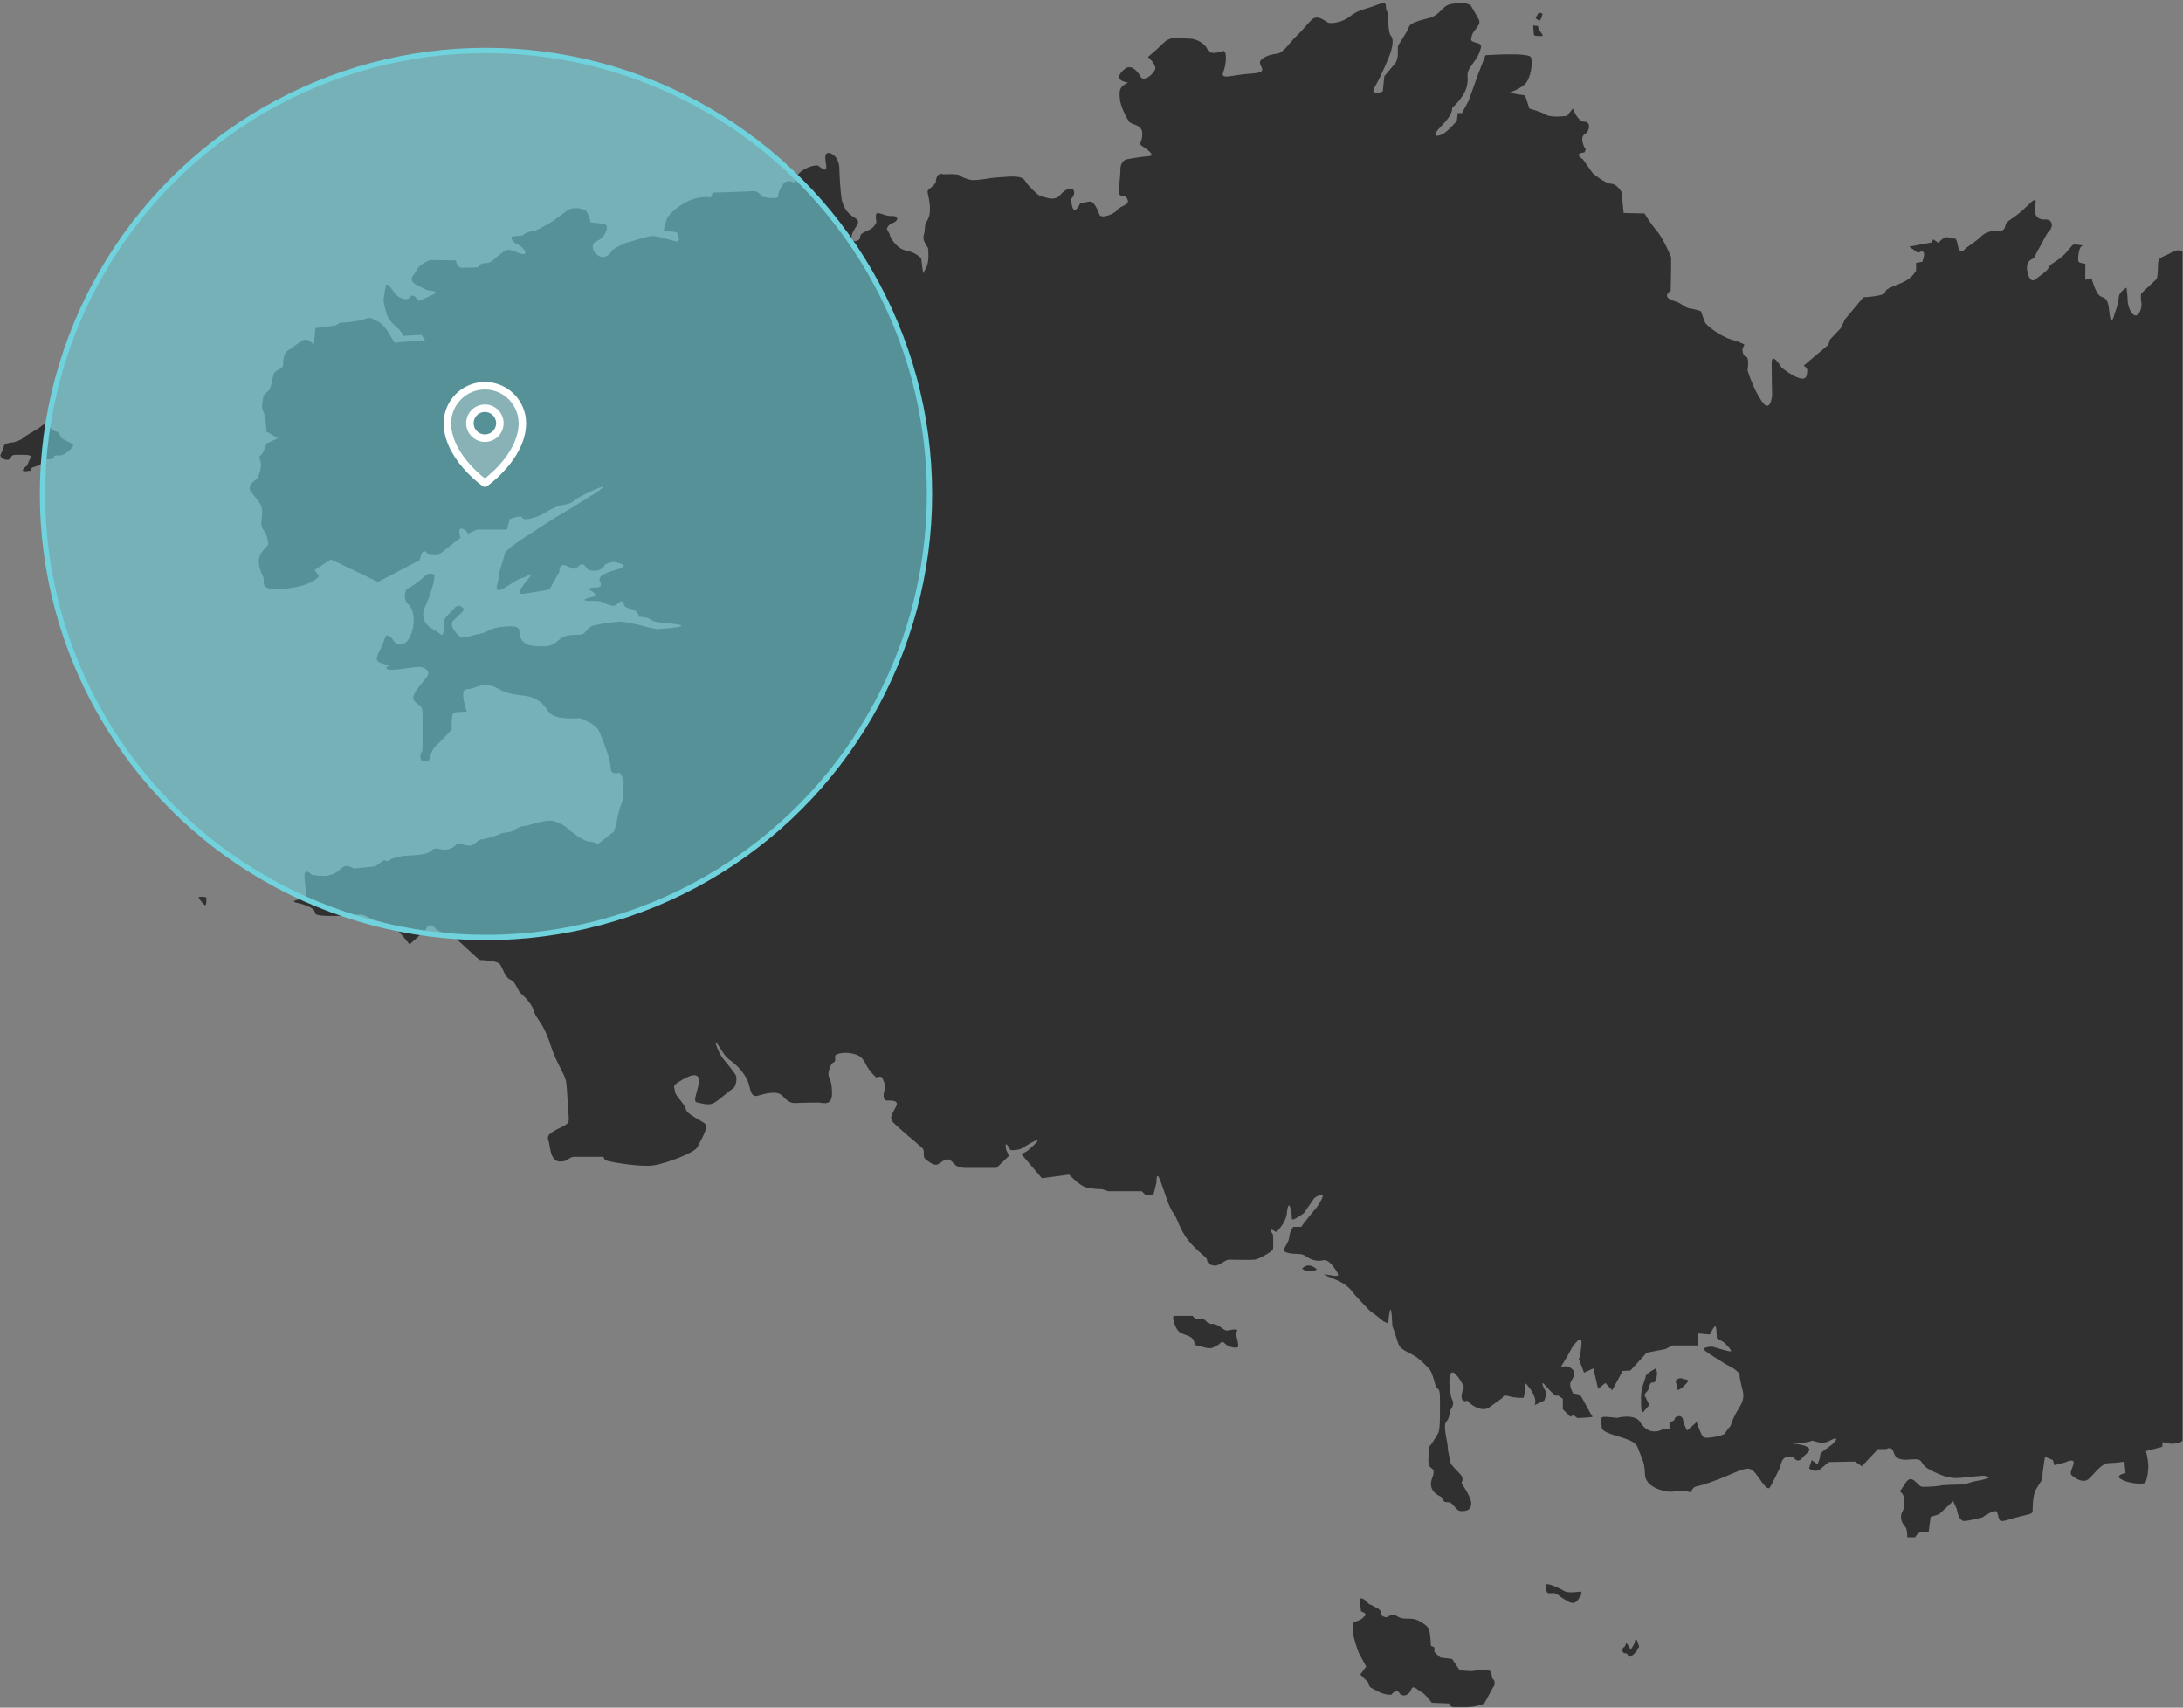 <svg xmlns="http://www.w3.org/2000/svg" width="822" height="643" viewBox="0 0 822 643" fill="none"><rect x="0" y="0" width="822" height="643" fill="#808080" stroke="none"/><mask id="mask0_104_4" style="mask-type:alpha" maskUnits="userSpaceOnUse" x="0" y="0" width="822" height="643"><rect width="822" height="643" fill="#D9D9D9"></rect></mask><g mask="url(#mask0_104_4)"><mask id="mask1_104_4" style="mask-type:alpha" maskUnits="userSpaceOnUse" x="-1098" y="-89" width="1920" height="822"><rect x="-1098" y="-89" width="1920" height="822" fill="#F4F4F4"></rect></mask><g mask="url(#mask1_104_4)"><path d="M1077.84 372.043C1077.84 372.043 1080.11 366.924 1083.05 366.924C1086 366.924 1087.4 365.158 1087.4 362.984C1087.4 360.809 1087.99 359.632 1092.52 359.858C1097.06 360.039 1105.53 361.444 1106.48 361.217C1107.48 361.036 1114.19 357.457 1115.32 356.098C1116.5 354.739 1116.09 349.621 1114.32 346.45C1112.56 343.279 1111.15 340.561 1111.79 339.746C1112.37 338.976 1112.37 334.627 1112.37 333.45C1112.37 332.272 1114.73 328.739 1114.73 327.335C1114.73 325.93 1115.32 327.516 1111.79 322.624C1108.25 317.732 1106.07 303.961 1105.89 299.431C1105.71 294.902 1103.94 289.602 1103.94 289.602L1101 289.783C1101 289.783 1099.64 280.724 1099.64 278.957C1099.64 277.19 1102.4 274.427 1100.05 272.661C1097.69 270.894 1097.87 267.95 1097.87 265.368C1097.87 262.786 1095.74 255.357 1094.93 253.545C1094.16 251.778 1093.16 247.249 1094.16 245.301C1095.15 243.308 1097.33 231.531 1099.46 231.123C1101.63 230.715 1105.58 226.412 1106.75 224.238C1106.75 224.238 1109.88 221.882 1106.75 215.994C1103.63 210.105 1105.4 210.513 1105.4 208.519C1105.4 206.526 1103.81 203.809 1103.81 203.809L1106.98 200.457C1106.98 200.457 1101.68 192.394 1101.5 191.216C1101.32 190.038 1097.15 185.916 1099.73 178.623C1102.27 171.33 1102.68 164.083 1102.68 164.083L1100.73 155.839L1100.55 147.187C1100.55 147.187 1093.25 146.009 1092.66 145.42C1092.07 144.831 1089.31 141.661 1089.31 141.661L1081.24 143.608L1076.12 138.671H1068.23L1064.11 133.552L1061.75 135.5C1061.75 135.5 1056.04 134.322 1055.45 134.322C1054.86 134.322 1049.15 134.911 1048.56 136.859C1047.97 138.807 1046.8 144.741 1045.21 146.689C1043.62 148.636 1036.92 151.988 1036.92 151.988L1032.79 152.396C1032.79 152.396 1029.03 156.11 1028.49 156.11C1027.94 156.11 1027.13 158.466 1027.13 159.644C1027.13 160.821 1026.13 163.584 1024.77 163.947C1023.41 164.355 1016.89 168.295 1013.35 167.706C1009.82 167.118 1004.88 168.703 1003.7 164.173C1002.52 159.644 1002.52 158.058 998.984 157.288C995.449 156.518 989.739 155.114 989.739 155.114C989.739 155.114 986.612 149.995 985.026 146.054C983.44 142.113 981.672 137.221 981.31 136.632C980.902 136.044 977.548 133.28 977.367 132.103C977.185 130.925 980.131 125.036 980.131 123.632C980.131 122.228 979.95 118.695 978.364 118.106C976.778 117.517 974.24 114.754 974.829 113.803C975.418 112.806 975.599 110.043 974.24 108.865C972.88 107.687 969.345 106.283 968.167 102.75C966.988 99.217 967.986 98.039 961.459 99.579C954.979 101.165 946.912 103.52 945.326 103.928C943.739 104.335 933.316 107.869 930.189 107.869C927.062 107.869 913.058 108.458 909.75 107.869C906.396 107.28 886.546 103.747 886.908 95.095C887.316 86.443 884.144 87.032 889.854 83.091C895.565 79.15 896.743 78.969 895.746 76.976C894.749 75.028 892.981 75.028 892.8 73.443C892.619 71.857 891.44 66.15 891.44 66.15C891.44 66.15 887.905 69.864 885.549 70.272C883.192 70.68 882.422 70.68 882.422 70.68L881.425 68.732C881.425 68.732 880.428 69.502 879.068 70.906C877.709 72.31 874.944 74.439 872.406 71.903C869.868 69.366 867.874 68.958 867.874 68.958L865.11 73.488C865.11 73.488 866.469 74.847 866.107 75.436C865.699 76.025 865.291 77.202 863.161 74.847C863.161 74.847 859.445 77.791 858.04 76.613C856.68 75.436 854.913 79.195 854.913 79.195C854.913 79.195 850.97 81.732 851.151 83.499C851.378 85.265 851.378 87.621 848.794 87.621C846.211 87.621 841.135 87.213 842.903 89.795C844.67 92.332 844.67 95.865 844.67 95.865L845.667 100.395C845.667 100.395 846.846 103.928 847.027 106.283C847.208 108.639 846.619 110.813 849.384 111.221C852.148 111.628 851.151 113.803 852.737 113.984C854.324 114.165 857.269 114.98 857.269 114.98C857.269 114.98 860.215 116.339 857.677 117.155C855.139 117.925 853.553 118.921 855.139 120.914C856.725 122.862 855.91 123.089 856.725 126.033C857.496 128.977 856.725 129.747 858.085 131.74C859.445 133.688 859.445 135.455 859.671 138.444C859.853 141.389 858.312 145.148 857.904 147.323C857.496 149.497 856.136 151.264 856.136 152.215C856.136 153.166 850.018 159.281 852.601 152.034C855.139 144.741 856.318 140.845 857.133 139.849C857.904 138.852 859.49 133.145 856.136 131.967C852.783 130.789 851.786 128.796 851.786 127.029C851.786 125.263 849.61 123.089 849.61 123.089L850.97 120.144C850.97 120.144 853.734 117.789 849.202 115.796C844.67 113.848 843.719 112.036 843.311 109.499C842.903 106.963 844.489 102.025 842.132 100.848C839.776 99.67 837.193 98.9 837.193 97.314C837.193 95.729 839.549 95.14 834.247 95.14C828.944 95.14 829.307 96.318 825.953 96.318C822.6 96.318 821.648 92.785 817.886 94.959C814.125 97.133 812.584 96.544 812.584 99.67C812.584 102.795 812.176 104.97 812.176 104.97L806.285 110.496C806.285 110.496 805.922 111.855 806.285 113.621C806.692 115.388 805.695 119.148 803.928 118.74C802.16 118.332 801.163 114.618 801.163 113.259C801.163 111.9 800.756 108.322 800.756 108.322C800.756 108.322 797.81 109.907 797.81 112.036C797.81 114.165 796.224 118.151 796.224 118.151C796.224 118.151 794.864 124.04 794.275 117.562C793.686 111.085 792.099 112.625 790.513 111.266C788.927 109.907 787.567 104.788 787.567 104.788L785.211 105.377V99.307C785.211 99.307 783.035 99.126 782.673 98.537C782.265 97.948 782.673 92.83 784.033 92.649C785.392 92.468 782.038 92.06 781.087 92.06C780.135 92.06 779.5 93.645 777.144 96.001C774.787 98.356 771.841 99.353 771.434 100.712C771.026 102.071 767.083 104.653 767.083 104.653C767.083 104.653 764.726 107.597 763.548 102.886C762.37 98.175 764.908 97.767 765.905 97.178C765.905 97.178 767.083 94.642 768.261 92.649C769.44 90.701 770.437 88.119 771.796 86.76C773.156 85.401 772.974 82.457 770.029 82.638C768.065 82.759 766.826 81.974 766.312 80.282C765.542 77.746 768.669 72.22 763.367 77.519C758.064 82.819 755.481 82.819 755.118 84.993C754.711 87.168 753.351 86.941 751.583 86.941C749.816 86.941 747.641 87.349 745.873 89.115C744.106 90.882 740.163 93.464 740.163 93.464C740.163 93.464 737.988 96.59 737.217 92.468C736.447 88.346 736.039 90.52 734.045 89.523C732.096 88.527 729.921 91.471 729.921 91.471L727.972 90.112L727.383 91.29L718.908 92.875L722.262 95.231C722.262 95.231 725.978 92.694 723.848 98.583L721.491 98.99V101.935C721.491 101.935 720.313 104.29 717.367 105.876C714.421 107.461 709.889 108.458 709.889 109.998C709.889 111.538 701.641 111.945 701.641 111.945L694.752 120.19L693.166 123.542L689.042 127.89L688.453 129.838L686.867 131.197L679.163 137.674C679.163 137.674 680.749 138.444 680.522 139.849C680.341 141.208 680.341 143.201 677.576 142.385C674.812 141.615 670.869 138.444 670.869 138.444C670.869 138.444 667.107 132.148 667.107 136.678C667.107 141.208 667.289 148.863 667.289 148.863C667.289 148.863 666.699 155.929 663.346 151.037C659.992 146.1 658.043 139.441 658.043 139.441C658.043 139.441 658.814 134.504 657.454 134.322C656.095 134.141 656.095 131.378 656.095 131.378L656.865 129.793C656.865 129.793 656.457 129.204 651.925 127.845C647.393 126.486 642.499 122.364 642.091 121.548C641.683 120.778 640.505 117.2 640.505 117.2C640.505 117.2 638.511 116.43 636.562 116.203C634.613 116.022 633.208 114.256 631.259 113.621C629.265 113.033 625.73 111.855 629.084 109.499C629.265 103.792 629.265 96.907 629.265 96.907C629.265 96.907 626.501 90.022 623.963 87.077C621.425 84.133 619.25 80.373 619.25 80.373L611.364 80.192L610.594 72.31C610.594 72.31 608.826 69.185 606.651 69.185C604.475 69.185 599.762 65.244 599.762 65.244L596.001 59.944C596.001 59.944 592.239 57.77 596.59 57.407C597.587 55.459 596.998 57 596.182 54.463C595.411 51.926 595.774 51.111 597.179 50.16C598.539 49.163 599.128 45.811 596.59 45.811C594.052 45.811 592.239 40.874 592.239 40.874L590.064 43.637C590.064 43.637 584.172 44.407 582.178 43.229C580.229 42.051 575.879 40.874 575.879 40.874L574.292 35.936L568.174 34.94C568.174 34.94 572.117 33.762 574.292 31.588C576.468 29.413 577.238 23.525 576.468 21.577C575.697 19.629 559.337 20.807 559.337 20.807L556.391 28.462L553.037 37.884L550.5 42.595H548.913L548.551 45.539C548.551 45.539 545.197 49.48 543.248 50.477C541.3 51.473 538.309 51.881 542.84 47.351C547.372 42.822 546.783 40.647 546.783 40.647C546.783 40.647 551.315 36.706 552.312 32.584C553.309 28.462 551.542 28.236 553.899 24.929C556.255 21.577 556.663 20.988 557.252 19.222C557.841 17.455 558.249 16.685 555.893 16.096C553.536 15.507 553.717 15.1 554.306 13.152C554.896 11.204 557.841 9.437 556.89 7.444C555.893 5.497 553.717 1.918 553.717 1.918C553.717 1.918 550.953 0.559 548.596 1.148C546.24 1.737 545.242 1.148 542.886 3.685C542.886 3.685 540.71 6.04 538.762 6.629C536.813 7.218 531.103 8.214 530.513 10.162C529.924 12.11 526.571 16.64 526.389 17.455C526.208 18.225 526.797 21.985 525.392 23.751C524.033 25.518 521.268 28.689 521.268 28.689L520.679 34.396C520.679 34.396 515.377 36.752 517.733 32.63C520.09 28.508 521.857 24.159 522.628 22.392C523.398 20.626 525.392 15.507 523.806 13.559C522.22 11.612 523.217 5.678 522.22 4.138C521.223 2.552 523.217 0.016 518.685 1.782C514.153 3.549 511.615 3.549 508.443 6.085C505.27 8.622 501.373 8.849 500.376 8.622C499.379 8.441 496.252 5.089 493.895 7.444C491.539 9.8 490.541 11.385 488.185 13.559C485.828 15.734 483.245 20.037 480.707 20.264C478.169 20.445 474.408 21.849 474.408 23.616C474.408 25.382 477.943 27.33 470.873 27.738C463.803 28.145 459.452 30.274 460.63 27.149C461.809 24.023 462.217 18.497 460.223 19.267C458.274 20.037 455.328 20.445 454.694 18.678C454.104 16.912 450.977 14.556 447.986 14.556C444.995 14.556 441.098 13.197 438.152 16.141C435.206 19.086 432.26 21.441 432.26 21.441C432.26 21.441 435.206 23.978 435.025 25.79C434.843 27.556 430.719 31.09 429.496 28.915C428.317 26.741 425.961 24.204 423.785 25.79C421.61 27.375 419.435 30.32 424.782 31.09C421.429 32.675 421.429 34.034 421.655 36.978C421.837 39.922 424.012 44.045 425.009 45.63C426.006 47.215 430.13 46.627 430.13 50.341C430.13 54.055 428.363 53.874 430.13 55.052C431.898 56.23 435.433 58.585 432.487 58.812C429.541 58.993 424.239 59.989 424.239 59.989C424.239 59.989 421.882 60.397 421.882 63.93C421.882 67.463 420.704 73.171 421.882 73.579C423.06 73.986 424.057 73.397 424.646 75.345C425.236 77.293 422.109 77.293 420.704 79.059C419.344 80.826 414.585 82.412 413.996 80.826C413.407 79.241 412.002 75.889 410.643 75.889C409.283 75.889 406.7 76.659 406.7 76.659C406.7 76.659 403.754 83.136 403.346 74.711C404.932 73.941 405.114 70 402.168 71.178C399.222 72.356 399.403 74.303 397.047 74.711C394.69 75.119 390.929 73.352 390.929 73.352C390.929 73.352 387.212 70.181 386.215 68.415C385.218 66.648 383.632 66.467 380.505 66.467C380.505 66.467 373.798 66.874 373.027 67.056C372.257 67.237 368.087 67.826 366.547 67.826C365.006 67.826 362.241 66.829 361.425 66.059C360.655 65.289 355.307 65.651 355.307 65.651C355.307 65.651 352.543 64.293 352.361 68.777C350.186 71.721 348.826 70.725 349.416 73.126C350.005 75.481 350.413 78.425 350.005 80.781C349.597 83.136 348.237 83.544 348.237 86.081C348.237 88.617 347.059 88.844 348.237 91.38C349.416 93.917 349.597 92.15 349.597 96.499C349.597 100.848 347.648 102.206 347.648 102.977C347.648 103.747 346.878 97.269 346.878 97.269C346.878 97.269 344.702 94.914 341.167 94.325C337.632 93.736 335.095 89.206 335.095 88.617C335.095 88.028 333.916 86.262 333.916 86.262C333.916 86.262 334.324 84.495 336.273 83.906C338.222 83.317 338.63 81.143 335.684 81.324C332.738 81.506 329.792 78.788 329.792 81.324C329.792 83.861 330.563 83.272 329.022 85.265C327.436 87.213 323.901 87.213 323.901 89.206C323.901 91.199 319.776 91.743 320.774 88.436C321.771 85.084 324.898 83.725 321.771 81.959C318.643 80.192 317.239 77.248 316.831 74.484C316.423 71.721 316.06 65.063 316.06 63.477C316.06 61.892 315.471 59.763 314.111 58.585C312.752 57.407 310.758 56.819 310.758 59.355C310.758 61.892 312.707 66.24 307.993 62.3C304.821 62.118 301.513 64.474 300.697 65.47C299.926 66.467 299.111 68.822 299.111 68.822C299.111 68.822 296.754 67.463 295.349 68.822C293.99 70.181 292.992 72.582 292.992 73.941C292.992 75.3 287.282 74.122 287.282 74.122C287.282 74.122 285.107 71.767 283.747 71.948C282.388 72.129 268.384 72.537 268.384 72.537L267.613 74.303C267.613 74.303 263.489 73.533 258.776 75.889C254.063 78.244 251.298 81.37 250.89 82.955C250.483 84.54 249.893 86.715 249.893 86.715L254.833 87.485C254.833 87.485 257.009 91.607 254.244 90.837C251.48 90.067 247.763 88.889 245.588 88.889C243.413 88.889 237.113 91.245 236.343 91.245C235.572 91.245 230.225 94.008 230.225 94.597C230.225 95.185 228.049 97.722 225.511 96.363C222.928 95.004 222.158 91.652 224.922 90.656C227.687 89.659 229.228 85.537 228.276 84.767C227.279 83.997 222.384 83.77 222.384 83.77C222.384 83.77 221.614 80.056 220.435 79.241C219.257 78.471 215.722 77.655 213.366 79.422C213.366 79.422 207.474 83.952 206.069 84.54C204.71 85.129 202.308 86.896 200.359 87.077C198.41 87.258 196.643 88.662 196.643 88.662L192.7 89.07C192.7 89.07 191.929 90.656 194.875 92.015C197.821 93.374 199.588 97.133 195.056 95.14C190.524 93.192 190.524 94.144 188.349 95.729C186.174 97.314 185.222 99.081 182.865 99.081C180.509 99.081 179.92 100.666 179.92 100.666C179.92 100.666 176.566 100.848 174.209 100.848C171.853 100.848 171.671 98.084 171.671 98.084L161.837 97.903C161.837 97.903 157.713 99.67 156.897 101.663C156.127 103.611 153.181 105.196 156.716 107.189C160.251 109.137 161.248 109.363 161.248 109.363C161.248 109.363 166.369 109.545 162.607 111.13C158.846 112.715 157.894 113.667 157.305 112.897C156.716 112.127 155.538 110.36 154.359 111.9C153.181 113.486 150.416 112.081 149.419 111.311C148.422 110.541 145.477 104.834 145.114 108.186C144.706 111.538 144.117 112.715 144.706 114.89C145.295 117.064 145.477 119.782 148.649 122.545C151.821 125.308 151.821 126.486 151.821 126.486L158.71 126.078L160.07 128.252C160.07 128.252 150.824 128.841 150.054 128.841C149.283 128.841 149.283 130.608 146.927 126.305C144.57 122.001 142.395 121.005 141.398 120.597C140.401 120.19 139.63 119.193 137.092 120.19C134.554 121.186 128.028 121.548 128.028 121.548L126.261 122.545L118.783 123.542L118.194 129.838C118.194 129.838 116.245 127.664 114.84 127.89C113.481 128.071 109.719 131.242 108.36 132.012C107 132.782 106.592 135.364 106.592 137.312C106.592 139.26 103.238 138.897 102.831 141.661C102.423 144.424 101.471 146.779 101.471 146.779C101.471 146.779 99.114 148.727 99.114 149.542C99.114 150.358 98.117 153.257 99.114 154.842C100.111 156.427 100.293 162.497 100.293 162.497L104.643 165.034L100.293 166.982C100.293 166.982 99.296 170.515 98.299 171.33C97.302 172.1 97.528 171.511 98.117 173.867C98.707 176.222 97.347 179.167 96.939 179.982C96.531 180.752 92.407 182.564 94.764 185.508C97.12 188.453 98.707 189.812 98.707 192.575C98.707 195.338 97.936 197.512 98.888 199.052C99.885 200.638 100.247 200.819 100.837 203.356C101.426 205.892 100.655 204.941 98.48 208.066C96.305 211.192 98.072 215.133 99.069 217.126C100.066 219.074 96.712 222.652 107.317 221.656C117.922 220.659 120.097 216.945 120.097 216.945L118.511 214.589L124.629 210.648L142.349 219.119L158.075 210.875C158.075 210.875 158.846 206.526 160.251 207.749L161.61 208.927L164.964 209.108L173.439 202.404C173.439 202.404 172.079 198.871 173.847 199.052C175.614 199.234 176.203 201 176.203 201C176.203 201 179.33 199.415 179.92 199.415H190.932L191.929 195.474C191.929 195.474 196.28 193.707 196.643 194.885C197.05 196.063 200.178 195.293 202.353 194.477C204.528 193.707 205.48 192.711 208.834 191.125C212.187 189.54 214.317 190.355 216.13 188.543C217.898 186.777 235.028 178.895 222.43 186.777C209.831 194.658 210.828 193.662 203.939 198.192C197.05 202.721 190.343 206.662 189.981 208.837C189.573 211.011 187.805 214.952 187.805 217.081C187.805 219.21 186.038 222.199 187.805 222.199C189.573 222.199 195.102 217.67 196.461 217.67C197.821 217.67 201.764 214.318 198.999 217.851C196.235 221.384 193.878 223.966 197.232 223.558C200.585 223.151 206.885 221.973 206.885 221.973L210.646 215.269C210.646 215.269 210.465 212.098 212.822 212.913C215.178 213.683 215.949 214.68 216.946 213.91C217.943 213.14 219.302 211.554 220.3 213.14C221.297 214.725 222.248 214.906 224.016 214.906C225.783 214.906 227.551 213.729 227.551 212.959C227.551 212.189 231.086 211.554 231.086 211.554C231.086 211.554 238.382 212.732 232.672 214.318C226.962 215.903 225.375 217.262 225.783 218.44C226.191 219.617 226.962 221.203 224.786 221.203C222.611 221.203 220.843 221.61 222.43 222.38C224.016 223.151 225.194 224.555 222.611 224.917C220.073 225.325 218.668 226.276 222.203 226.276C225.738 226.276 225.964 226.276 227.143 226.865C228.321 227.454 231.086 228.632 231.856 227.861C232.627 227.091 234.621 225.506 234.802 227.091C234.983 228.677 235.98 228.858 238.156 229.447C240.331 230.036 240.693 232.391 240.693 232.391C240.693 232.391 239.334 231.984 242.461 232.391C245.588 232.799 244.41 233.977 248.171 234.339C251.933 234.747 265.483 235.698 247.401 236.876C243.639 236.287 241.872 235.517 239.742 235.109C237.566 234.701 234.802 233.931 232.853 234.112C230.904 234.294 227.143 234.701 223.789 235.471C220.435 236.241 221.025 239.005 218.079 239.005C215.133 239.005 213.366 239.186 211.779 240.001C210.193 240.771 208.834 243.353 204.891 243.353C200.948 243.353 197.821 243.353 196.235 240.59C194.649 237.827 197.594 235.471 190.706 235.879C183.817 236.287 184.225 238.053 180.69 238.642C177.155 239.231 174.391 240.998 172.623 239.231C170.856 237.465 169.088 235.109 170.856 233.524C172.623 231.938 174.798 229.583 174.798 229.583C174.798 229.583 173.031 226.638 171.082 228.994C169.133 231.349 167.139 232.346 167.139 234.475C167.139 236.604 167.321 240.364 165.553 238.597C163.786 236.83 156.897 235.245 160.251 227.997C163.604 220.704 163.604 216.582 163.604 216.582C163.604 216.582 162.018 214.816 159.48 217.352C156.942 219.889 153 221.882 153 221.882C153 221.882 151.413 225.415 153.589 227.408C155.764 229.356 155.764 232.346 155.764 234.294C155.764 236.241 154.586 241.587 151.64 242.538C148.694 243.534 147.924 240.182 147.108 239.956C146.338 239.775 145.522 237.782 144.57 241.315C143.573 244.848 140.265 248.2 142.803 249.378C145.386 250.555 146.746 250.374 146.746 250.374C146.746 250.374 143.981 251.96 146.746 252.141C149.51 252.322 152.048 251.733 152.048 251.733C152.048 251.733 155.402 251.326 157.35 251.144C159.299 250.963 162.064 252.322 161.067 254.27C160.07 256.218 154.586 261.336 155.764 263.511C156.942 265.685 159.118 264.869 159.118 268.81V280.588C159.118 280.588 158.937 285.117 158.71 282.943C158.71 282.943 157.124 286.703 160.07 286.703C163.015 286.703 161.067 283.758 164.194 280.814C167.321 277.87 170.085 274.699 170.085 274.699C170.085 274.699 169.904 268.81 170.856 268.403C171.853 267.995 175.795 267.995 175.795 267.995C175.795 267.995 172.668 259.524 175.795 259.524C178.923 259.524 182.095 256.172 187.624 259.343C193.108 262.469 197.458 261.291 200.993 262.876C204.528 264.462 205.344 266.41 206.704 268.176C208.063 269.943 211.417 270.532 215.178 270.532C218.94 270.532 217.943 269.943 221.659 271.891C225.375 273.838 225.602 275.243 226.599 277.779C227.596 280.316 229.953 286.25 229.953 289.194C229.953 292.138 233.306 290.961 233.306 290.961C233.306 290.961 235.482 293.724 234.666 295.853C233.895 298.027 235.844 297.801 233.895 302.919C231.947 308.038 232.128 313.156 230.361 313.745C230.361 313.745 226.644 316.69 225.647 317.46C224.65 318.23 224.65 317.052 221.886 316.871C219.121 316.69 214.408 312.522 213.819 311.979C213.23 311.39 210.057 309.034 206.93 309.034C203.803 309.034 198.863 310.982 197.504 310.982C196.144 310.982 193.787 312.341 192.972 312.93C192.201 313.519 189.437 313.338 188.077 314.108C186.718 314.878 182.367 316.056 181.37 316.056C180.373 316.056 180.192 316.644 178.243 318.003C176.294 319.362 172.532 316.826 171.762 318.003C170.992 319.181 168.816 319.951 167.411 319.951C166.006 319.951 163.695 318.955 162.879 319.951C162.109 320.948 160.341 321.899 154.223 322.125C148.105 322.307 145.975 324.3 145.975 324.3L144.615 323.892L141.262 326.247L133.195 327.017C133.195 327.017 130.43 325.07 128.663 326.836C126.895 328.603 125.898 329.011 123.95 329.599C122.001 330.188 117.469 329.418 117.469 329.418C117.469 329.418 114.115 325.885 114.704 331.004C115.294 336.122 115.294 338.297 115.294 338.297C115.294 338.297 108.224 339.067 111.577 339.882C114.931 340.652 118.647 341.83 118.647 343.823C118.647 345.816 134.781 344.412 134.781 344.412C134.781 344.412 136.367 344.004 138.316 345.182C140.265 346.359 144.434 347.537 146.564 347.945C148.74 348.353 154.223 355.6 154.223 355.6L160.115 350.3C160.115 350.3 161.474 346.767 163.65 349.304C165.825 351.84 167.955 350.482 170.131 352.067C172.306 353.652 180.146 361.489 180.781 361.489C181.415 361.489 187.261 361.67 188.258 363.074C189.255 364.433 190.207 368.012 191.975 368.782C193.742 369.552 193.742 370.141 195.691 373.674C195.691 373.674 200.042 377.207 200.993 380.559C201.945 383.911 204.528 384.908 207.111 392.925C209.649 400.988 212.822 404.34 213.23 407.692C213.638 411.044 213.638 414.17 214 418.699C214.408 423.229 214.589 422.821 209.876 425.177C205.163 427.532 206.341 428.529 206.749 430.296C207.157 432.062 207.338 437.181 210.692 437.362C214.045 437.543 214.045 435.595 216.221 435.595H226.826C228.004 435.595 226.644 436.592 229.001 437.181C231.358 437.77 241.6 439.536 246.313 438.766C251.026 437.996 261.677 434.055 262.628 431.881C263.625 429.707 266.979 424.588 265.574 423.229C264.214 421.87 258.685 419.696 258.278 417.703C257.87 415.755 254.153 412.403 254.153 410.999C254.153 409.595 252.975 409.051 255.15 407.647C257.326 406.288 262.039 403.298 263.036 405.88C264.033 408.462 260.272 414.713 262.447 415.121C264.622 415.529 266.979 416.48 269.154 415.121C271.33 413.762 274.457 410.772 275.862 410.002C277.221 409.232 277.448 406.288 277.221 405.291C277.04 404.295 273.686 400.399 272.1 398.406C270.514 396.458 267.795 389.165 270.922 394.284C274.049 399.403 274.275 398.406 277.04 400.943C279.804 403.525 281.391 406.243 281.98 408.236C282.569 410.184 282.75 413.354 285.333 412.584C287.871 411.814 291.452 410.999 293.4 411.814C295.349 412.584 296.165 415.529 299.7 415.347C303.235 415.166 306.996 415.166 308.356 415.166C309.715 415.166 313.296 416.752 313.296 411.633C313.296 406.514 311.936 405.744 311.936 404.567C311.936 403.389 312.707 400.445 313.885 400.037C315.063 399.629 314.066 397.863 314.655 397.274C315.245 396.685 318.19 396.096 320.774 396.685C323.311 397.274 324.49 397.681 326.076 400.807C327.662 403.932 330.019 405.744 330.019 405.744C330.019 405.744 331.967 404.748 332.375 406.152C332.783 407.511 333.735 408.689 333.146 410.274C332.557 411.859 332.375 414.396 333.916 414.396C335.457 414.396 338.63 414.215 337.451 416.57C336.273 418.926 334.913 420.511 335.865 422.051C336.862 423.637 345.881 430.884 347.286 432.289C348.645 433.648 346.878 435.414 348.872 436.818C350.821 438.177 351.999 439.174 353.585 438.177C355.171 437.181 356.123 436.003 357.709 436.818C359.295 437.588 359.069 439.763 364.009 439.763H375.203L379.916 435.233L378.919 433.059C378.919 433.059 377.741 428.167 380.505 433.059C383.677 433.24 385.037 432.289 385.626 431.881C386.215 431.473 395.868 425.585 386.986 433.24C385.4 434.418 384.448 434.418 384.448 434.418L392.333 443.658L402.576 442.299C402.576 442.299 406.337 446.24 408.694 447.01C411.051 447.78 414.993 447.78 414.993 447.78L417.35 448.55H429.949L431.535 450.136L434.3 449.955L435.478 445.244C435.478 445.244 435.297 440.306 436.883 444.474C438.469 448.596 440.237 454.892 441.777 456.659C443.364 458.425 444.134 463.725 448.847 468.662C453.561 473.6 454.15 473.011 454.558 474.551C454.558 474.551 454.558 476.137 456.914 476.499C459.271 476.907 461.038 474.325 462.806 474.325C464.573 474.325 470.873 474.506 472.459 474.325C474.045 474.143 479.166 471.199 479.347 470.384C479.529 469.614 479.347 464.903 479.347 464.903C479.347 464.903 476.991 461.551 480.526 463.906C483.698 461.143 484.469 457.61 484.469 457.61C484.469 457.61 484.876 451.902 485.828 454.666C486.825 457.429 486.009 459.195 486.825 459.195C487.641 459.195 490.949 456.84 490.949 456.84L494.892 451.132C494.892 451.132 501.373 446.421 495.889 454.484C490.36 461.143 489.998 461.958 489.998 461.958H487.052C487.052 461.958 485.874 462.728 485.466 465.899C485.058 469.07 481.523 471.018 485.058 471.788C488.593 472.558 489.771 471.607 491.946 473.147C494.122 474.732 496.07 474.732 497.068 474.732C498.065 474.732 499.424 473.373 502.189 477.088C504.953 480.802 503.956 480.621 501.418 480.259C498.835 479.851 496.478 479.262 502.415 481.617C508.307 483.973 509.123 486.555 510.301 487.733C511.479 488.91 515.603 493.621 516.419 494.029C517.189 494.437 520.951 497.562 520.951 497.562L522.719 498.332C522.719 498.332 523.716 485.966 524.305 499.329C526.48 505.036 526.253 506.622 527.84 507.799C529.426 508.977 530.196 509.158 532.372 510.381C534.547 511.559 537.901 515.092 538.49 515.908C539.079 516.678 539.849 519.033 540.439 521.389C541.028 523.744 542.206 521.796 542.206 526.281C542.206 530.765 542.387 537.877 541.617 539.462C540.846 541.048 538.671 544.173 538.671 544.173C538.671 544.173 537.901 544.173 537.901 547.525C537.901 550.877 537.719 548.114 537.901 550.877C538.082 553.64 541.028 552.055 539.26 556.585C537.493 561.114 541.436 563.062 542.387 563.47C543.384 563.878 542.976 565.825 545.152 565.644C547.327 565.463 547.916 568.996 550.273 568.996C552.63 568.996 553.989 568.407 553.989 566.052C553.989 563.696 550.273 558.397 550.273 558.397C550.273 558.397 551.27 557.038 550.273 555.633C549.276 554.275 546.149 551.511 546.149 550.696C546.149 549.881 545.152 546.755 545.152 544.989C545.152 543.222 543.203 536.744 544.563 535.34C545.922 533.981 545.922 531.218 545.922 531.218C545.922 531.218 547.871 529.044 546.919 527.277C545.922 525.511 545.741 520.211 545.741 520.211C545.741 520.211 545.741 515.5 547.69 517.085C549.638 518.671 551.225 522.204 551.225 522.204C551.225 522.204 549.276 526.915 551.225 527.504C553.219 528.093 551.406 526.326 553.219 528.093C554.986 529.859 558.521 531.626 560.878 529.859C563.234 528.093 565.818 526.326 565.818 526.326C565.818 526.326 565.636 524.967 568.174 525.737C570.758 526.507 573.703 526.326 573.703 526.326L574.474 522.793C574.474 522.793 572.888 518.444 576.06 522.793C579.187 527.141 577.827 529.089 577.827 529.089L581.544 527.323L582.359 524.559C582.359 524.559 578.598 517.855 582.541 522.385C586.483 526.915 586.483 525.33 586.483 525.33L588.478 526.688V530.629C588.478 530.629 589.656 531.807 590.834 532.985C592.012 534.163 592.013 532.577 592.013 532.577L593.961 533.936C593.961 533.936 600.261 533.755 599.672 533.347C599.082 532.94 595.547 525.692 594.958 525.284C594.369 524.877 592.375 524.695 592.375 524.695C592.375 524.695 590.789 521.932 591.378 520.573C591.967 519.214 594.143 516.814 591.378 515.047C588.614 513.28 586.665 516.406 588.614 513.28C590.562 510.155 591.967 507.392 591.967 507.392C591.967 507.392 595.91 501.503 595.502 506.214C595.094 510.925 594.505 511.74 594.505 511.74L596.454 516.859L599.989 515.273L601.756 522.929L604.521 520.754L607.059 523.518L611.001 516.225L613.947 516.044L620.065 509.34L627.135 507.981L629.673 506.622H639.326L639.145 502.092L643.858 502.5C643.858 502.5 645.626 498.74 646.034 499.555C646.442 500.325 646.442 503.904 646.442 503.904L649.206 505.489C649.206 505.489 652.741 508.841 651.563 508.841C650.384 508.841 644.855 507.075 644.855 507.075C644.855 507.075 640.142 507.075 642.091 508.66C644.085 510.245 650.339 513.96 650.339 513.96C650.339 513.96 655.052 516.134 655.052 517.901C655.052 519.667 656.412 524.016 656.412 524.786C656.412 525.556 656.82 527.141 654.644 530.493C652.469 533.845 651.699 536.79 651.699 536.79C651.699 536.79 649.931 538.964 649.523 539.734C649.115 540.549 642.453 541.908 641.456 541.138C640.459 540.368 638.873 535.431 638.873 535.431L635.338 538.602C635.338 538.602 634.16 537.016 633.752 534.661C633.344 532.305 630.625 533.302 630.625 534.253C630.625 535.204 628.631 535.431 628.631 535.431V537.967L626.093 538.194C626.093 538.194 620.972 541.32 617.437 535.25C617.437 535.25 615.851 532.305 608.781 533.891C608.781 533.891 605.835 533.483 604.068 533.483C602.3 533.483 602.889 535.25 603.071 536.609C603.252 537.967 602.481 538.783 608.373 540.549C614.264 542.316 616.032 543.086 616.848 545.487C617.618 547.842 619.386 550.379 619.386 554.909C619.386 559.438 624.915 561.205 627.86 561.613C630.806 562.02 633.752 560.616 635.519 561.613C637.287 562.609 636.698 560.027 638.873 559.665C641.048 559.257 645.58 557.717 650.702 555.543C655.823 553.369 658.361 552.01 660.309 553.957C662.303 555.905 665.249 561.839 666.428 560.073C667.606 558.306 669.6 553.776 670.144 552.78C670.733 551.783 670.552 547.253 675.446 548.839C675.446 548.839 676.806 551.194 678.619 549.02C680.386 546.846 682.743 546.076 680.205 544.672C677.667 543.313 671.367 543.675 677.667 543.313C683.966 542.905 680.839 541.954 683.966 542.905C687.139 543.901 689.269 542.316 689.269 542.316C689.269 542.316 692.804 540.549 690.855 542.905C688.906 545.26 685.553 546.257 685.371 548.023C685.19 549.79 684.374 551.375 684.374 551.375L682.199 549.79L681.202 552.916C681.202 552.916 683.559 554.863 685.553 553.097C687.547 551.33 688.68 550.515 688.68 550.515L698.514 550.334L701.052 552.1L707.17 545.623H710.342C710.342 545.623 711.929 544.626 712.699 546.03C713.47 547.389 713.107 550.152 719.18 549.564C725.298 548.975 721.944 550.968 726.839 553.505C731.779 556.041 734.725 556.857 738.441 556.449C742.202 556.041 746.1 555.679 747.097 555.679C748.094 555.679 749.635 557.264 751.629 555.09C751.629 555.09 748.275 557.038 745.329 557.445C742.384 557.853 740.208 558.804 740.208 558.804C740.208 558.804 739.257 558.985 737.852 558.985C736.447 558.985 731.144 559.167 730.555 559.393C729.966 559.574 725.253 559.982 723.666 559.801C722.08 559.62 720.132 554.863 717.775 558.034L715.418 561.567C716.778 562.745 717.005 563.153 717.005 566.278C717.005 569.404 715.826 568.815 715.826 571.216C715.826 573.617 717.412 574.568 717.775 575.519C718.183 576.516 718.183 578.871 718.183 578.871H721.129C721.129 578.871 722.08 576.878 723.666 576.878C725.253 576.878 726.204 577.059 726.204 577.059L726.975 571.17L730.147 570.174L735.45 565.237L736.809 568.181C736.809 568.181 737.398 572.892 739.755 572.711C742.112 572.529 746.462 571.352 746.462 571.352C746.462 571.352 751.402 567.818 751.991 569.404C752.581 570.989 752.581 572.756 753.759 572.756C754.937 572.756 759.65 571.17 761.418 570.808C763.185 570.4 765.361 570.038 765.361 569.223C765.361 568.407 765.361 563.153 766.539 560.979C767.717 558.804 769.077 557.627 769.077 555.86C769.077 554.093 770.029 548.567 770.029 548.567L772.974 549.745L773.564 551.693L777.506 550.696C777.506 550.696 781.857 548.522 780.634 551.693C779.455 554.863 779.455 555.045 780.452 555.815C781.449 556.585 784.395 558.759 786.57 556.811C788.746 554.863 791.284 550.923 794.048 550.923C796.813 550.923 799.94 550.334 799.94 550.334L800.348 554.682C800.348 554.682 795.997 555.452 798.761 557.038C801.526 558.623 806.828 558.985 807.644 558.397C808.415 557.808 809.23 553.097 808.822 550.334C808.415 547.571 808.052 546.393 808.052 546.393L814.17 544.807L814.351 543.041C814.351 543.041 816.889 543.63 817.886 543.63C818.883 543.63 823.597 543.222 822.781 539.87C822.01 536.518 822.373 529.633 823.37 528.863C824.367 528.093 824.367 527.096 824.367 527.096C824.367 527.096 822.01 522.385 822.192 520.211C822.373 518.037 823.143 514.503 824.548 513.915C825.908 513.326 828.31 509.022 827.675 508.026C827.086 507.029 824.73 502.907 824.911 500.552C825.092 498.196 828.446 495.071 829.851 493.667C831.21 492.308 835.969 495.433 835.969 495.433L839.504 487.37C839.504 487.37 845.214 489.137 846.166 488.548C847.163 487.959 852.647 481.844 852.647 481.844L856.589 477.903C856.589 477.903 858.176 482.252 858.176 483.611C858.176 484.97 858.765 486.147 859.943 486.147C861.121 486.147 865.064 484.199 865.653 482.025C866.243 479.851 868.191 479.67 870.185 479.67C872.179 479.67 881.606 477.722 882.603 477.495C883.6 477.314 889.084 471.969 889.084 471.969C889.084 471.969 893.616 475.321 896.743 471.561C899.281 473.328 903.042 473.917 904.402 474.143C905.761 474.325 912.061 475.321 912.061 475.321C912.061 475.321 915.596 472.785 917.59 472.785C919.584 472.785 920.717 473.555 920.717 473.555L928.376 475.14C928.376 475.14 929.554 470.248 932.908 470.248C936.262 470.248 941.156 470.837 941.156 470.837C941.156 470.837 948.815 467.485 949.042 466.126C949.223 464.767 949.631 459.422 950.22 457.882C950.809 456.296 949.631 448.822 952.758 449.411C955.93 450 957.063 448.415 958.65 447.056C960.236 445.697 961.822 441.937 964.541 442.345C967.306 442.752 971.838 442.163 974.149 441.937C976.506 441.756 982.216 438.585 982.805 437.226C983.394 435.867 986.159 434.689 987.926 434.689C989.694 434.689 992.64 434.282 993.455 432.923C994.226 431.564 991.461 424.09 991.28 423.274C991.099 422.504 990.509 419.334 995.404 421.327C1000.34 423.274 1000.89 422.097 1002.88 422.097C1004.88 422.097 1006.24 421.916 1008.18 423.456C1010.13 425.041 1011.13 424.226 1012.9 424.044C1014.66 423.863 1016.07 423.048 1016.43 426.219C1016.84 429.344 1018.97 430.93 1020.38 431.745C1021.73 432.515 1021.73 435.097 1021.73 435.097C1021.73 435.097 1034.33 438.449 1037.46 438.857C1040.63 439.264 1054.18 444.564 1054.18 444.564C1054.18 444.564 1055.77 431.383 1056.36 430.205C1056.95 429.027 1057.13 425.675 1059.53 426.264C1061.89 426.853 1062.48 422.731 1062.7 421.145C1062.89 419.56 1061.53 413.083 1061.53 413.083L1070 408.19L1067.64 399.946C1067.64 399.946 1075.12 393.061 1075.89 388.169C1076.62 383.594 1076.66 374.761 1077.93 371.635C1078.02 371.409 1078.11 371.228 1078.25 371.047" fill="#303030"></path><path d="M623.6 515.183C623.6 515.183 619.658 517.267 619.658 518.308C619.658 519.35 617.935 522.113 617.935 526.19C617.935 530.267 617.935 532.758 618.978 531.445C620.02 530.131 621.062 529.089 621.062 529.089L619.612 526.1C619.612 526.1 618.706 525.42 619.884 524.242C621.063 523.065 620.564 522.929 621.062 521.751C621.606 520.573 621.742 520.573 622.649 520.573C623.555 520.573 623.963 517.946 623.963 517.176C623.963 516.406 623.555 515.228 623.555 515.228L623.6 515.183Z" fill="#303030"></path><path d="M633.707 519.214C633.888 519.577 636.97 518.942 634.885 521.071C632.8 523.155 631.35 524.333 631.35 522.249C631.35 520.165 630.444 520.301 631.35 519.486C632.257 518.716 633.571 518.942 633.707 519.214Z" fill="#303030"></path><path d="M554.08 629.242C554.85 629.242 561.286 627.928 561.558 629.876C561.83 631.824 561.965 632.231 562.328 632.367C562.736 632.503 563.098 634.224 562.464 634.994C561.83 635.765 559.699 640.249 558.929 641.291C558.159 642.333 550.001 643.51 547.916 643.148C545.832 642.74 545.696 641.427 545.696 641.427L539.124 641.155C539.124 641.155 536.768 637.894 535.181 637.078C533.595 636.308 532.145 634.179 531.375 636.172C530.604 638.12 529.018 638.664 527.84 638.256C526.661 637.848 526.525 635.085 523.897 638.12C520.634 638.392 517.19 635.9 516.283 635.493C515.377 635.085 515.241 633.545 515.241 633.545L512.204 630.51L514.425 627.52C514.425 627.52 512.612 624.123 511.796 622.674C511.026 621.224 509.304 615.471 509.44 613.886C509.576 612.3 508.533 611.123 510.754 610.489C512.975 609.854 513.655 608.677 513.655 608.677C513.655 608.677 515.513 607.771 512.476 606.729C512.34 604.102 511.298 601.882 512.612 601.882C513.926 601.882 515.105 603.966 515.739 604.102C516.374 604.238 518.504 605.551 518.504 605.551C518.504 605.551 519.954 605.959 519.954 607.408C519.954 608.858 522.175 608.994 522.175 608.994C522.175 608.994 524.123 607.408 525.846 608.45C527.522 609.492 528.338 609.492 530.423 609.492C532.508 609.492 533.686 609.9 535.136 610.806C536.586 611.712 537.901 612.527 538.263 614.203C538.671 615.924 538.807 619.684 538.807 619.684L540.121 620.318V622.039L542.342 624.123L546.783 624.667L549.684 628.97L554.035 629.242H554.08Z" fill="#303030"></path><path d="M595.14 601.021C594.505 601.565 593.689 604.555 590.925 603.241C588.16 601.927 586.71 600.342 585.668 599.98C584.625 599.572 582.631 600.523 582.405 599.209C582.133 597.896 581.226 596.175 583.175 596.582C585.124 596.99 586.574 597.896 587.752 598.394C588.931 598.938 589.067 599.572 591.695 599.572C594.324 599.572 595.502 598.938 595.502 599.708C595.502 600.478 595.094 601.021 595.094 601.021H595.14Z" fill="#303030"></path><path d="M615.488 618.733C615.488 618.733 615.76 615.698 616.667 618.325C617.573 620.952 617.074 619.775 616.667 620.952C616.259 622.13 614.038 624.078 613.403 623.851C612.724 623.579 613.268 622.538 611.953 622.538C610.639 622.538 610.639 620.59 611.545 620.182C612.452 619.774 611.817 617.827 612.996 619.412C614.174 620.997 613.766 621.632 614.174 620.998C614.582 620.318 615.488 618.778 615.488 618.778V618.733Z" fill="#303030"></path><path d="M449.164 495.479H442.457C442.457 495.479 441.279 495.071 441.913 497.336C442.548 499.555 443.228 501.141 444.678 501.911C446.128 502.681 447.941 502.953 448.983 503.994C450.026 505.036 449.527 506.35 450.162 506.486C450.796 506.622 454.104 507.663 455.555 507.663C457.005 507.663 457.639 506.758 458.546 506.486C459.452 506.214 459.86 504.402 461.174 505.852C462.489 507.301 465.389 507.709 466.023 507.301C466.658 506.893 465.616 503.088 465.344 502.454C465.072 501.775 466.93 500.597 464.936 500.597C462.942 500.597 462.171 501.503 460.857 500.597C459.543 499.691 457.957 498.378 456.552 498.513C455.101 498.649 454.467 497.834 453.923 497.2C453.379 496.566 452.065 496.792 451.023 496.792C449.98 496.792 449.074 495.479 449.074 495.479H449.164Z" fill="#303030"></path><path d="M495.844 477.903C495.572 478.447 494.53 478.582 492.807 478.582C491.085 478.582 490.315 477.677 490.315 477.677C490.315 477.677 491.221 476.499 492.807 476.499C494.394 476.499 495.844 477.948 495.844 477.948V477.903Z" fill="#303030"></path><path d="M77.678 337.889C77.678 338.432 77.95 341.558 76.908 340.652C75.865 339.746 74.959 338.297 74.959 338.297C74.959 338.297 74.325 337.662 75.729 337.662C77.134 337.662 77.678 337.934 77.678 337.934V337.889Z" fill="#303030"></path><path d="M15.862 160.232C14.14 161.772 9.291 164.173 8.656 164.943C7.976 165.713 5.257 166.529 5.257 166.529C5.257 166.529 1.586 166.665 1.45 167.978C1.314 169.292 0 171.511 0 171.511C0 171.511 1.042 173.459 3.036 173.097C4.985 172.689 3.172 171.149 6.435 171.24C9.698 171.376 12.327 170.968 11.421 172.553C10.514 174.139 10.514 175.18 9.834 175.588C9.155 175.996 7.478 177.672 9.698 177.445L11.919 177.174C11.919 177.174 10.877 176.404 12.69 175.86C14.548 175.316 15.454 174.818 15.817 174.275C16.224 173.731 14.774 172.961 17.901 172.961C21.028 172.961 19.986 172.055 20.53 171.647C21.074 171.24 22.479 171.783 23.702 171.24C24.881 170.696 27.917 168.476 27.509 167.571C27.101 166.665 23.158 165.351 22.932 164.671C22.66 164.037 22.388 162.724 21.074 162.452C19.759 162.18 18.853 160.867 18.581 160.504C18.309 160.096 16.995 159.191 15.817 160.232H15.862Z" fill="#303030"></path><path d="M580.864 5.134C580.864 5.134 580.229 8.033 579.55 7.761C578.915 7.49 578.235 6.855 578.235 6.855C578.235 6.855 579.006 5.134 579.414 4.908C579.821 4.636 580.864 5.179 580.864 5.179V5.134Z" fill="#303030"></path><path d="M579.278 10.525C579.278 11.612 581.906 13.559 580.456 13.559C579.006 13.559 577.555 13.695 577.555 12.789C577.555 11.883 577.057 8.984 577.555 9.528C578.099 10.072 579.278 9.12 579.278 10.57V10.525Z" fill="#303030"></path><circle cx="183" cy="186" r="167" fill="#6FD2DC" fill-opacity="0.6" stroke="#6FD2DC" stroke-width="2"></circle></g><path opacity="0.3" d="M182.584 145.235C178.841 145.235 175.25 146.722 172.603 149.369C169.956 152.016 168.469 155.606 168.469 159.35C168.469 172.053 182.584 181.934 182.584 181.934C182.584 181.934 196.699 172.053 196.699 159.35C196.699 155.606 195.212 152.016 192.565 149.369C189.918 146.722 186.328 145.235 182.584 145.235ZM182.584 164.996C181.467 164.996 180.376 164.665 179.447 164.044C178.519 163.424 177.795 162.542 177.368 161.51C176.941 160.479 176.829 159.343 177.047 158.248C177.264 157.153 177.802 156.147 178.592 155.357C179.381 154.568 180.387 154.03 181.483 153.812C182.578 153.594 183.713 153.706 184.745 154.133C185.777 154.561 186.658 155.284 187.279 156.213C187.899 157.141 188.23 158.233 188.23 159.35C188.23 160.847 187.635 162.283 186.577 163.342C185.518 164.401 184.082 164.996 182.584 164.996Z" fill="white"></path><path d="M182.584 152.292C181.188 152.292 179.824 152.706 178.663 153.481C177.503 154.257 176.598 155.359 176.064 156.649C175.53 157.938 175.39 159.357 175.662 160.726C175.935 162.096 176.607 163.353 177.594 164.34C178.581 165.327 179.838 165.999 181.207 166.272C182.576 166.544 183.995 166.404 185.285 165.87C186.575 165.336 187.677 164.431 188.452 163.271C189.228 162.11 189.642 160.745 189.642 159.35C189.642 157.478 188.898 155.683 187.575 154.359C186.251 153.036 184.456 152.292 182.584 152.292ZM182.584 163.584C181.747 163.584 180.928 163.336 180.232 162.871C179.535 162.405 178.992 161.744 178.672 160.97C178.351 160.196 178.268 159.345 178.431 158.524C178.594 157.702 178.998 156.948 179.59 156.355C180.182 155.763 180.937 155.36 181.758 155.196C182.579 155.033 183.431 155.117 184.205 155.437C184.978 155.758 185.64 156.301 186.105 156.997C186.57 157.693 186.819 158.512 186.819 159.35C186.819 160.473 186.373 161.55 185.578 162.344C184.784 163.138 183.707 163.584 182.584 163.584ZM182.584 143.823C178.468 143.828 174.521 145.465 171.61 148.376C168.7 151.287 167.062 155.233 167.058 159.35C167.058 164.89 169.618 170.762 174.468 176.332C176.647 178.849 179.1 181.115 181.781 183.089C182.019 183.256 182.301 183.345 182.591 183.345C182.881 183.345 183.164 183.256 183.401 183.089C186.077 181.115 188.525 178.848 190.7 176.332C195.544 170.762 198.111 164.89 198.111 159.35C198.106 155.233 196.469 151.287 193.558 148.376C190.647 145.465 186.701 143.828 182.584 143.823ZM182.584 180.169C179.668 177.876 169.881 169.451 169.881 159.35C169.881 155.98 171.219 152.749 173.601 150.367C175.984 147.984 179.215 146.646 182.584 146.646C185.953 146.646 189.185 147.984 191.567 150.367C193.949 152.749 195.288 155.98 195.288 159.35C195.288 169.447 185.501 177.876 182.584 180.169Z" fill="white"></path></g></svg>